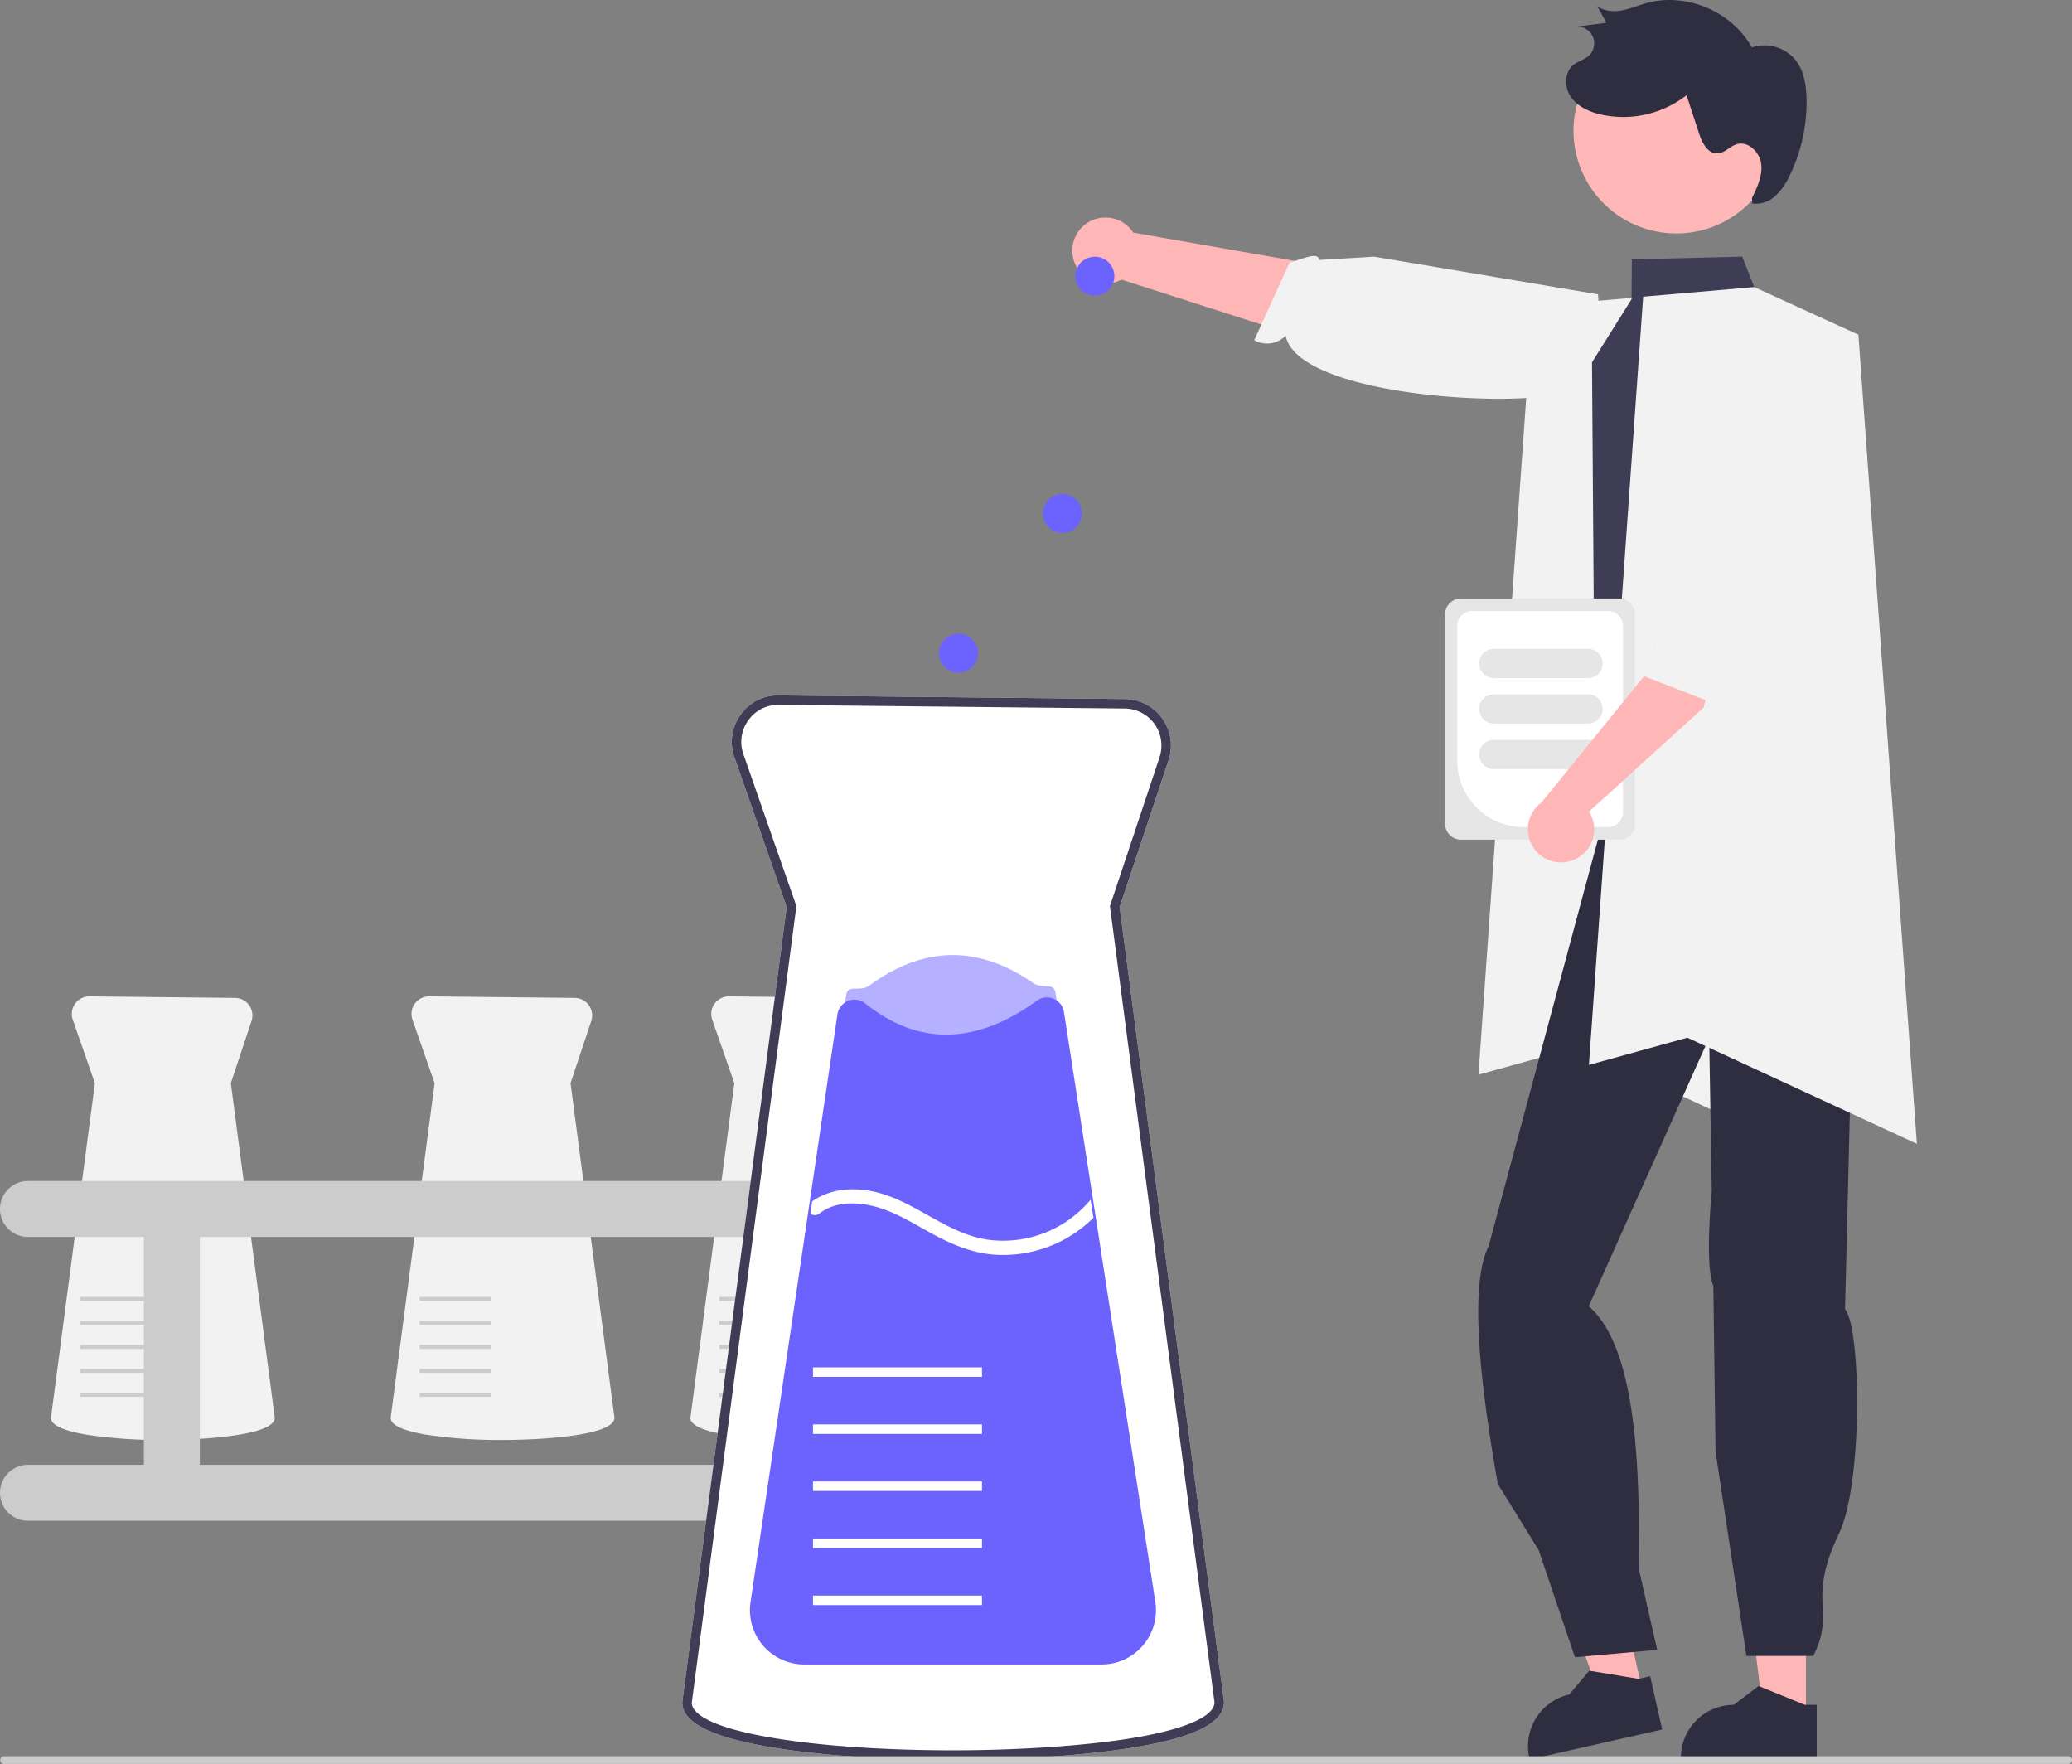 <svg xmlns="http://www.w3.org/2000/svg" data-name="Layer 1" width="637.748" height="542.828"><rect width="100%" height="100%" fill="#808080" stroke="none"/><path d="M330.64 80.54a10.132 10.132 0 0 0 14.527 5.511l87.876 28.188 29.084-22.818-113.349-19.847a10.187 10.187 0 0 0-18.137 8.966z" fill="#ffb6b6"/><path d="M493.406 118.209s-.797-1.952-11.312 2.296c-13.052 5.274-82.537 1.748-86.388-17.198a7.96 7.96 0 0 1-9.66 1.376l10.862-23.842c5.654-1.807 8.726-3.145 9.092-.842l17-1 68.85 11.59 1.903 23.766z" fill="#f2f2f2"/><path fill="#f2f2f2" d="M471.753 94.306l34.192-2.96L538 105.999l18 249-70.638-32.668-30.307 8.385 16.698-236.41z"/><path fill="#ffb6b6" d="M555.874 528.874l-12.969-.001-6.17-50.025 19.141.001-.002 50.025z"/><path d="M559.182 541.446l-41.82-.002v-.529a16.278 16.278 0 0 1 16.278-16.277l7.64-5.795 14.252 5.796h3.65z" fill="#2f2e41"/><path fill="#ffb6b6" d="M505.615 520.701l-12.651 2.856-17.038-47.437 18.672-4.216 11.017 48.797z"/><path d="M511.61 532.235l-40.791 9.21-.117-.515a16.278 16.278 0 0 1 12.292-19.463l6.175-7.336 15.18 2.515 3.56-.804zm60.69-309.188c6.081 18.34 5.438 38.246-1.461 59.611l-2.95 120.294c4.876 5.366 5.622 53.38-1.889 69.047-10.03 20.921-.806 23.718-7.896 37.598H537.54l-9.505-62.881-.677-50.969c-2.731-6.466-.49-29.225-.49-29.225l-.789-47.19L489 401.998c16.799 14.379 15.287 60.826 15.564 81.427l5.508 24.31-25.31 2.262-11.17-32.967-12.557-20.315c-6.4-35.996-8.297-62.422-2.84-73.216l37.221-138.486z" fill="#2f2e41"/><path d="M574.935 216.926l-3.39-6.78c-4.15-25.71-8.25-49.69-2.68-71.26.35-18.83-5.47-36.52-21.63-46.18l-7.29-4.36-3.69-9.36-33.98.83-.1 12.27-12.17 19.41v.08l.76 105.62 3.36 10.9-5.07 12.68 2.69 8.09 66.99-10.71 7.79-1.25a13.918 13.918 0 0 0 2.59-1.13 14.232 14.232 0 0 0 6.22-6.95c.07-.17.13-.33.19-.5a13.934 13.934 0 0 0 .9-4.3 14.303 14.303 0 0 0-1.49-7.1z" fill="#3f3d56"/><path d="M576.425 224.026a13.934 13.934 0 0 1-.9 4.3l-6.41 7.45a13.918 13.918 0 0 1-2.59 1.13l-7.79 1.25 11.27-21.19-24.77-54.23z" opacity=".2"/><path d="M50.127 443.127a148.84 148.84 0 0 1-23.52-1.628c-7.248-1.226-10.923-2.967-10.923-5.176l.003-.04 13.521-102.95-6.81-19.522a5.409 5.409 0 0 1 5.164-7.19l44.784.467a5.409 5.409 0 0 1 5.075 7.118l-6.375 19.125 13.522 102.952c.003 5.412-21.648 6.844-34.44 6.844z" fill="#f2f2f2"/><path fill="#ccc" d="M24.602 428.635h21.876v1.23H24.602zm0-7.381h21.876v1.23H24.602zm0-7.38h21.876v1.23H24.602zm0-7.381h21.876v1.23H24.602zm0-7.381h21.876v1.23H24.602z"/><path d="M246.947 443.127a148.84 148.84 0 0 1-23.52-1.628c-7.248-1.226-10.924-2.967-10.924-5.176l.003-.04 13.522-102.95-6.81-19.522a5.409 5.409 0 0 1 5.163-7.19l44.785.467a5.409 5.409 0 0 1 5.074 7.118l-6.375 19.125 13.522 102.952c.003 5.412-21.647 6.844-34.44 6.844z" fill="#f2f2f2"/><path fill="#ccc" d="M221.422 428.635h21.876v1.23h-21.876zm0-7.381h21.876v1.23h-21.876zm0-7.38h21.876v1.23h-21.876zm0-7.381h21.876v1.23h-21.876zm0-7.381h21.876v1.23h-21.876z"/><path d="M154.688 443.127a148.84 148.84 0 0 1-23.52-1.628c-7.248-1.226-10.924-2.967-10.924-5.176l.003-.04 13.522-102.95-6.81-19.522a5.409 5.409 0 0 1 5.163-7.19l44.785.467a5.409 5.409 0 0 1 5.074 7.118l-6.375 19.125 13.522 102.952c.003 5.412-21.647 6.844-34.44 6.844z" fill="#f2f2f2"/><path fill="#ccc" d="M129.163 428.635h21.876v1.23h-21.876zm0-7.381h21.876v1.23h-21.876zm0-7.38h21.876v1.23h-21.876zm0-7.381h21.876v1.23h-21.876zm0-7.381h21.876v1.23h-21.876z"/><path d="M300.15 450.777h-41.825V380.66h41.825a8.61 8.61 0 0 0 0-17.221H8.61a8.61 8.61 0 0 0 0 17.221h35.674v70.117H8.611a8.61 8.61 0 0 0 0 17.222H300.15a8.61 8.61 0 1 0 0-17.222zm-238.644 0V380.66h179.598v70.117z" fill="#ccc"/><path d="M293.377 541.561c-21.392 0-41.344-1.382-56.178-3.892-18.3-3.095-27.197-7.594-27.197-13.751l.01-.195 32.12-244.578-16.08-46.099a14.157 14.157 0 0 1 1.89-13.075 13.998 13.998 0 0 1 11.801-5.968l106.488 1.11a14.325 14.325 0 0 1 13.441 18.854l-15.053 45.16 32.126 244.6v.095c.003 6.64-10.069 11.353-30.79 14.411-20.358 3.004-43.551 3.328-52.578 3.328z" fill="#fff"/><path d="M293.377 541.561c-21.392 0-41.344-1.382-56.178-3.892-18.3-3.095-27.197-7.594-27.197-13.751l.01-.195 32.12-244.578-16.08-46.099a14.157 14.157 0 0 1 1.89-13.075 13.998 13.998 0 0 1 11.801-5.968l106.488 1.11a14.325 14.325 0 0 1 13.441 18.854l-15.053 45.16 32.126 244.6v.095c.003 6.64-10.069 11.353-30.79 14.411-20.358 3.004-43.551 3.328-52.578 3.328zm-53.928-324.635a11.127 11.127 0 0 0-9.131 4.752 11.263 11.263 0 0 0-1.504 10.404l16.31 46.754-.045.345-32.157 244.832c.006 2.399 3.222 7.128 24.765 10.77 14.678 2.485 34.455 3.853 55.69 3.853 18.664 0 38.16-1.233 52.15-3.297 17.872-2.637 28.167-6.8 28.29-11.429L341.63 278.842l15.267-45.8a11.4 11.4 0 0 0-10.696-15.004l-106.504-1.11a9.7 9.7 0 0 0-.248-.002z" fill="#3f3d56"/><path d="M354.08 493.993H232.673l19.246-130.138.524-3.587 8.018-54.177c.489-3.305 4.293-.739 6.984-2.72 16.702-12.3 33.604-12.656 50.653-.801 2.635 1.832 6.275-.312 6.767 2.86l8.423 54.341.814 5.256z" fill="#6c63ff" opacity=".5"/><path d="M339.096 512.216h-91.568a16.706 16.706 0 0 1-16.526-19.151l26.753-180.91a5.309 5.309 0 0 1 8.586-3.346c16.305 13.062 34.075 12.767 52.816-.87a5.212 5.212 0 0 1 5.102-.594 5.298 5.298 0 0 1 3.226 4.107l28.12 181.5a16.707 16.707 0 0 1-16.51 19.264z" fill="#6c63ff"/><path fill="#fff" d="M250.227 491.007h52.024v2.925h-52.024zm0-17.553h52.024v2.925h-52.024zm0-17.552h52.024v2.925h-52.024zm0-17.553h52.024v2.925h-52.024zm0-17.553h52.024v2.925h-52.024zm86.329-46.046a39.42 39.42 0 0 1-30.936 11.322c-6.466-.585-12.36-2.999-18.036-6.041-5.865-3.145-11.54-6.904-18.035-8.66-5.69-1.535-12.433-1.74-17.318 2.063a2.374 2.374 0 0 1-2.809.073l.556-3.803c5.441-3.803 12.053-4.388 18.533-3.086 13.047 2.633 22.95 13.427 36.319 14.978a35.034 35.034 0 0 0 30.848-12.404l.015-.015z"/><path d="M637.748 541.638a1.186 1.186 0 0 1-1.19 1.19H1.268a1.19 1.19 0 0 1 0-2.38h635.29a1.187 1.187 0 0 1 1.19 1.19z" fill="#ccc"/><path fill="#f2f2f2" d="M505.753 91.306l34.192-2.96L572 102.999l18 249-70.638-32.668-30.307 8.385 16.698-236.41z"/><circle cx="337" cy="84.999" r="6" fill="#6c63ff"/><circle cx="327" cy="157.999" r="6" fill="#6c63ff"/><circle cx="295" cy="200.999" r="6" fill="#6c63ff"/><path d="M444.786 253.486v-64.41a4.923 4.923 0 0 1 4.917-4.916h48.643a4.923 4.923 0 0 1 4.917 4.917v64.41a4.923 4.923 0 0 1-4.917 4.917h-48.643a4.923 4.923 0 0 1-4.917-4.918z" fill="#e6e6e6"/><path d="M448.517 234.032v-41.408a4.61 4.61 0 0 1 4.605-4.605h41.805a4.61 4.61 0 0 1 4.605 4.605v57.315a4.61 4.61 0 0 1-4.605 4.605H469.03a20.536 20.536 0 0 1-20.513-20.512z" fill="#fff"/><path d="M455.286 204.177a4.505 4.505 0 0 1 4.5-4.5h29a4.5 4.5 0 0 1 0 9h-29a4.505 4.505 0 0 1-4.5-4.5zm0 14a4.505 4.505 0 0 1 4.5-4.5h29a4.5 4.5 0 0 1 0 9h-29a4.505 4.505 0 0 1-4.5-4.5zm0 14a4.505 4.505 0 0 1 4.5-4.5h29a4.5 4.5 0 0 1 0 9h-29a4.505 4.505 0 0 1-4.5-4.5z" fill="#e6e6e6"/><path d="M484.413 264.598a10.132 10.132 0 0 0 4.668-14.818l35.27-32.04 12.373-47.862-21.959-1.827-6.712 37.558-33.632 41.396a10.187 10.187 0 0 0 9.992 17.593z" fill="#ffb6b6"/><path d="M540.108 126.654s5.352.08 2.941 11.16c-1.93 8.872-9.252 58.797-15.095 69.966a7.96 7.96 0 0 1 1.927 9.567l-24.425-9.476c-2.13-5.542 1.44-7.264 3.718-7.761l-.447-17.381 3.502-44.304 24.011-11.897z" fill="#f2f2f2"/><path d="M547.302 44.636a31.647 31.647 0 0 1-62.715-8.535l.062-.45a31.647 31.647 0 0 1 62.644 8.984z" fill="#ffb8b8"/><path d="M539.248 60.936c1.625-3.3 3.294-6.845 2.838-10.496s-4.038-7.141-7.554-6.056c-2.102.649-3.691 2.725-5.889 2.831-3.024.146-4.758-3.315-5.699-6.192l-3.833-11.72a31.708 31.708 0 0 1-26.335 5.952c-3.56-.814-7.155-2.4-9.243-5.396s-2.075-7.641.788-9.906c1.404-1.11 3.273-1.532 4.615-2.717a5.171 5.171 0 0 0-4.13-9l9.653-1.206-2.876-5.2c2.072 1.633 4.956 1.852 7.553 1.385s5.043-1.537 7.583-2.25c12.196-3.423 26.37 2.529 32.466 13.633a12.356 12.356 0 0 1 13.472 3.89c2.584 3.28 3.286 7.656 3.386 11.83a51.324 51.324 0 0 1-5.231 23.774 19.477 19.477 0 0 1-4.396 6.235 8.797 8.797 0 0 1-7.06 2.309" fill="#2f2e41"/></svg>